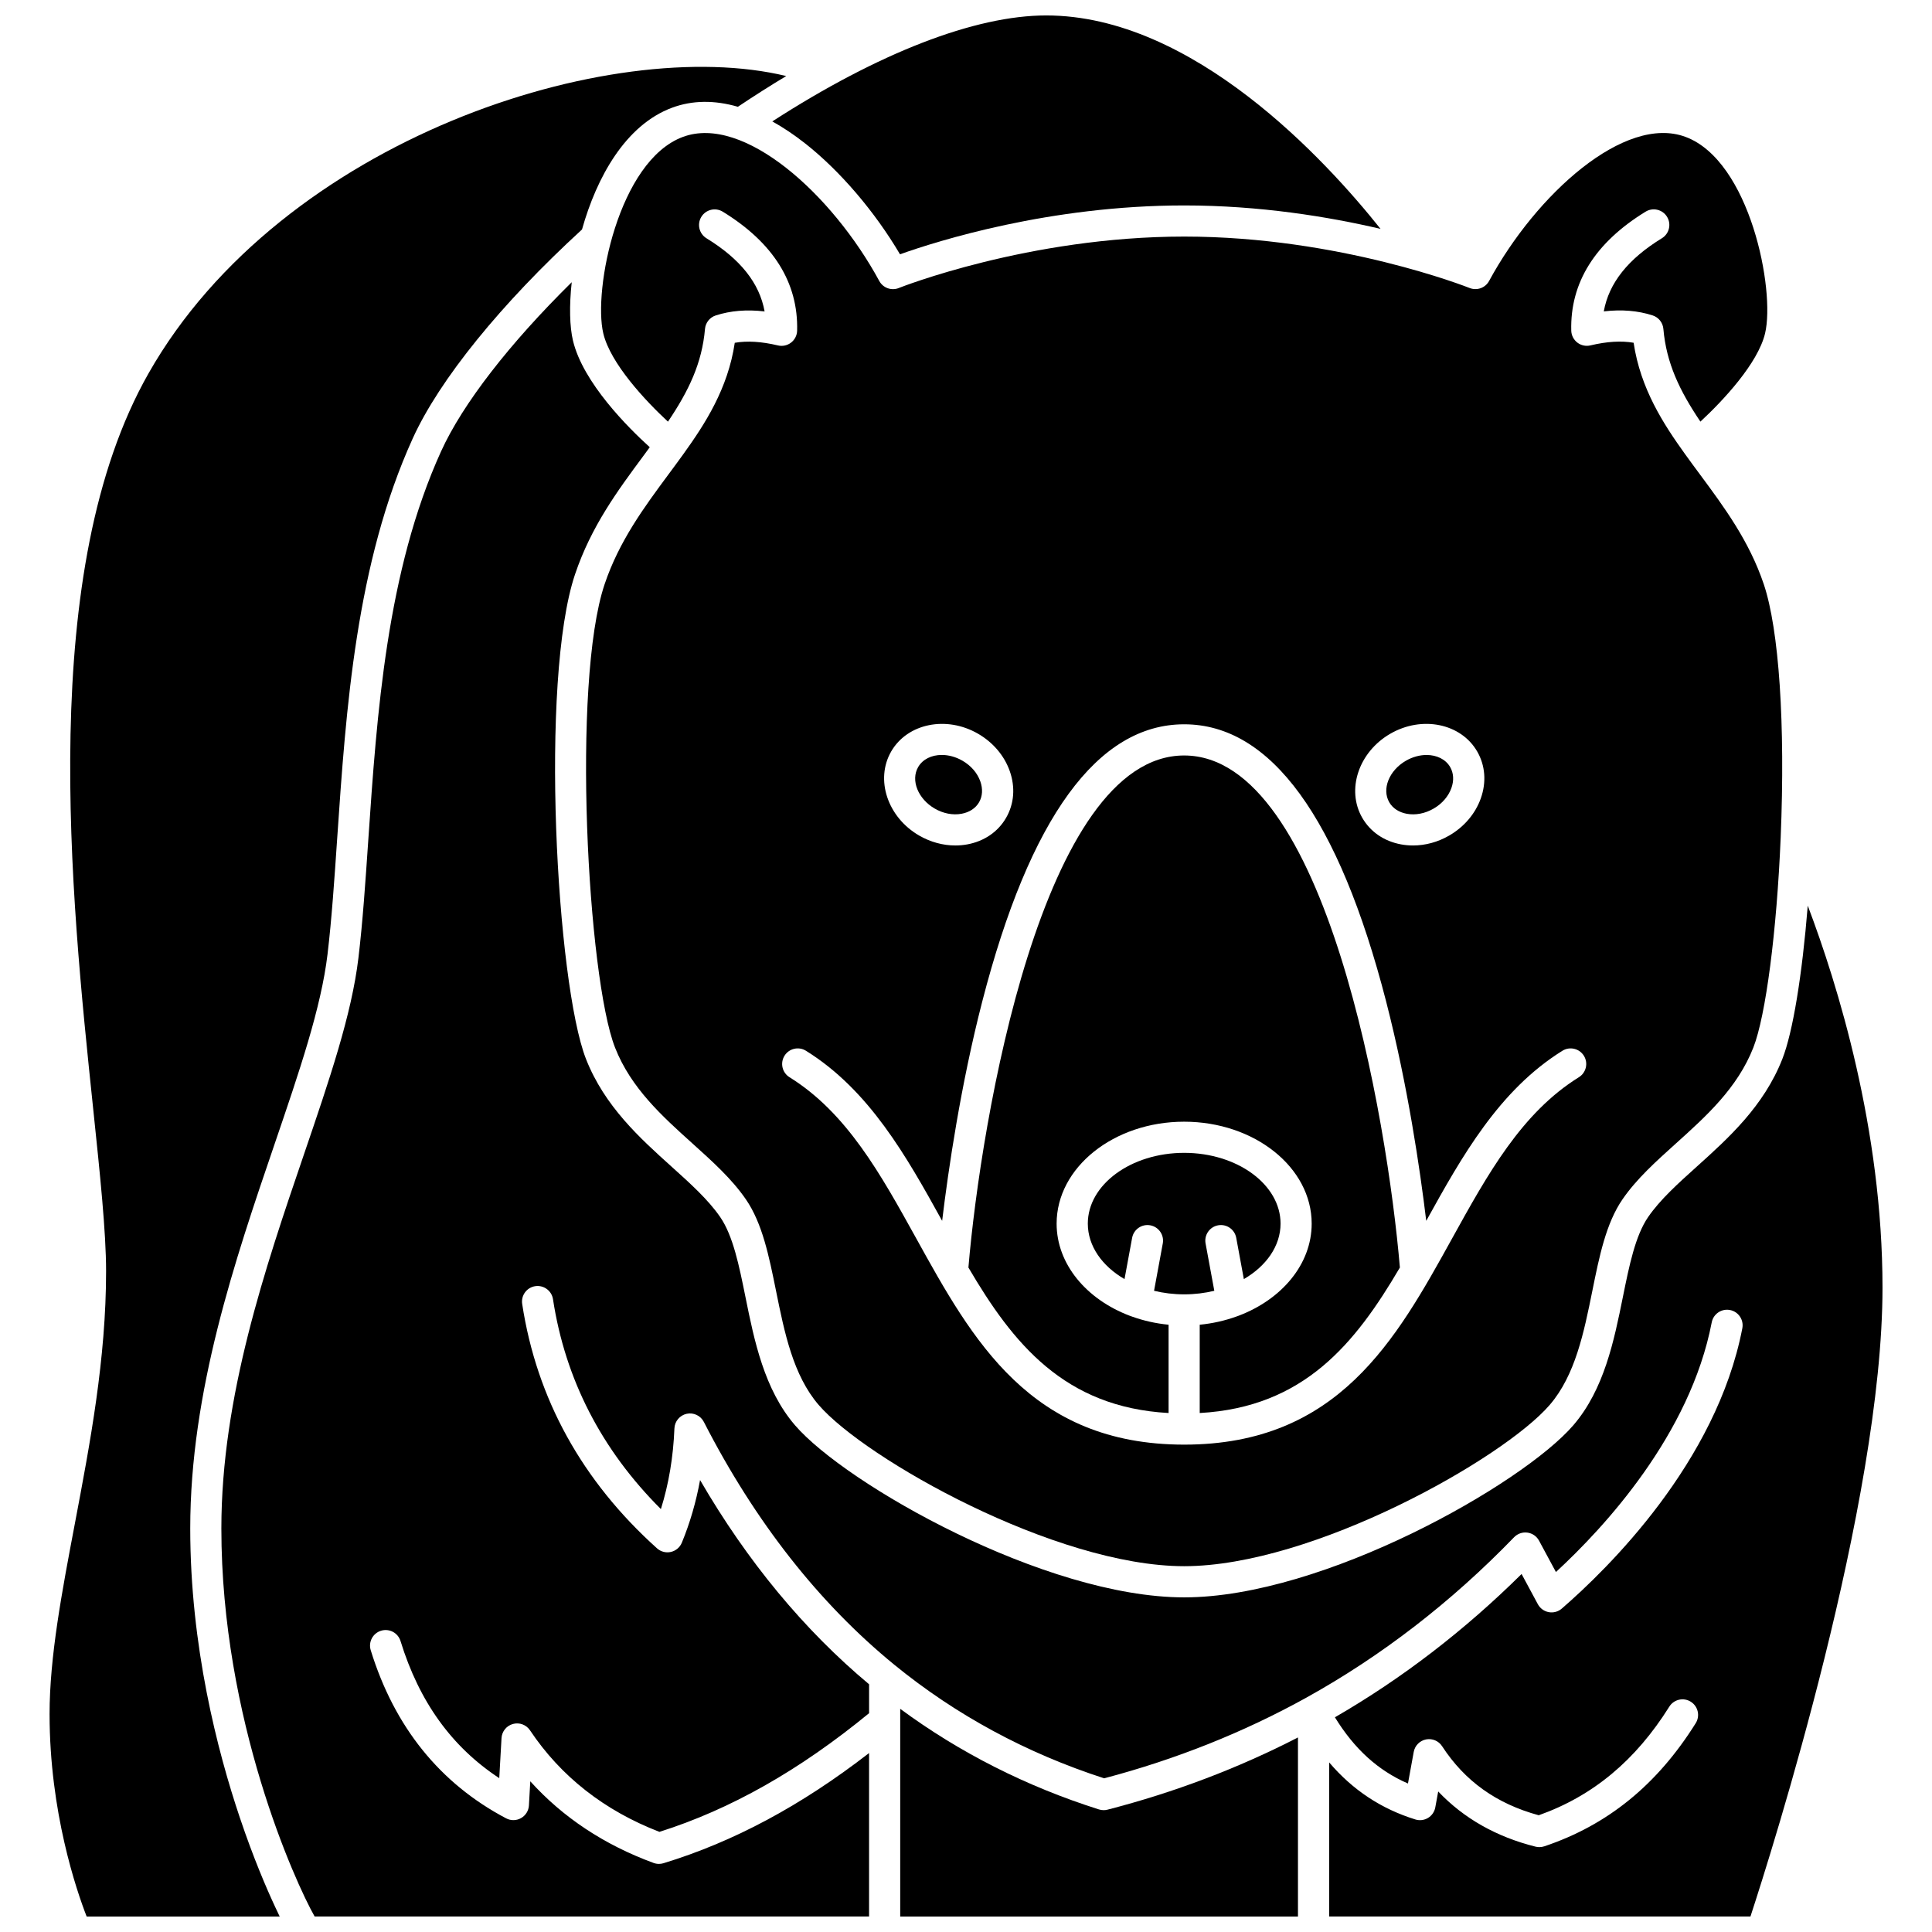 <?xml version="1.0" encoding="UTF-8"?>
<!-- Uploaded to: SVG Find, www.svgfind.com, Generator: SVG Find Mixer Tools -->
<svg width="800px" height="800px" version="1.1" viewBox="144 144 512 512" xmlns="http://www.w3.org/2000/svg">
 <defs>
  <clipPath id="d">
   <path d="m382 596h106v55.902h-106z"/>
  </clipPath>
  <clipPath id="c">
   <path d="m202 218h441v433.9h-441z"/>
  </clipPath>
  <clipPath id="b">
   <path d="m348 148.09h162v63.906h-162z"/>
  </clipPath>
  <clipPath id="a">
   <path d="m157 161h196v490.9h-196z"/>
  </clipPath>
 </defs>
 <path d="m463.49 473.53c-0.414-2.242 1.07-4.394 3.312-4.809 2.246-0.414 4.398 1.07 4.812 3.312l2.019 10.941c5.918-3.438 9.727-8.75 9.727-14.707 0-10.34-11.457-18.75-25.539-18.75s-25.539 8.41-25.539 18.75c0 5.957 3.809 11.27 9.727 14.707l2.019-10.941c0.414-2.242 2.566-3.727 4.809-3.312 2.242 0.414 3.727 2.566 3.312 4.809l-2.312 12.543c2.516 0.609 5.195 0.945 7.984 0.945 2.789 0 5.473-0.336 7.984-0.945z"/>
 <path d="m382.19 220.33c-1.945 0.781-4.172-0.02-5.172-1.863-12.484-23.016-35.93-44.156-52.035-38.188-17.125 6.348-23.832 40.605-21.105 52.07 1.891 7.957 11.152 17.859 17.141 23.395 5.504-8.168 9.027-15.504 9.812-24.574 0.145-1.656 1.266-3.062 2.848-3.574 3.914-1.262 8.188-1.617 12.949-1.062-1.352-7.508-6.43-13.887-15.402-19.387-1.945-1.191-2.555-3.734-1.363-5.68 1.195-1.945 3.734-2.555 5.68-1.363 13.402 8.219 20.031 18.828 19.703 31.531-0.031 1.242-0.625 2.406-1.609 3.164s-2.258 1.035-3.473 0.746c-4.367-1.035-8.141-1.27-11.445-0.699-1.809 12.184-7.918 21.555-13.594 29.457-1.289 1.797-2.621 3.59-3.961 5.402-6.426 8.68-13.074 17.652-16.934 29.113-8.793 26.098-4.504 104.3 2.758 122.8 4.211 10.73 12.492 18.184 20.496 25.395 5.379 4.844 10.465 9.422 14.176 14.82 4.375 6.359 6.137 15.066 8 24.289 2.219 10.98 4.516 22.336 11.293 30.199 12.277 14.254 62.777 42.738 96.867 42.738 34.09 0 84.59-28.484 96.867-42.738 6.777-7.863 9.07-19.219 11.293-30.199 1.863-9.219 3.625-17.93 8-24.289 3.711-5.398 8.797-9.973 14.176-14.82 8.008-7.211 16.285-14.664 20.496-25.395 3.297-8.402 6.211-30.793 7.246-55.719 1.246-29.977-0.434-55.059-4.484-67.086-3.863-11.461-10.508-20.434-16.934-29.113-1.344-1.812-2.672-3.606-3.961-5.406-5.672-7.902-11.781-17.273-13.594-29.457-3.305-0.57-7.078-0.336-11.445 0.699-1.211 0.289-2.484 0.016-3.473-0.746-0.984-0.758-1.578-1.922-1.609-3.164-0.328-12.703 6.301-23.312 19.703-31.531 1.945-1.191 4.488-0.582 5.68 1.363 1.191 1.945 0.582 4.488-1.363 5.68-8.973 5.5-14.051 11.879-15.402 19.387 4.758-0.555 9.031-0.199 12.945 1.062 1.582 0.512 2.703 1.918 2.848 3.574 0.785 9.07 4.309 16.406 9.812 24.574 5.988-5.535 15.25-15.434 17.141-23.395 2.723-11.461-3.984-45.723-21.105-52.07-16.105-5.969-39.551 15.176-52.035 38.188-1 1.844-3.223 2.644-5.172 1.863-0.34-0.137-34.406-13.625-75.625-13.625-41.223 0.004-75.293 13.492-75.633 13.629zm-2.019 122.82c4.297-7.441 14.621-9.555 23.02-4.707 3.961 2.289 6.941 5.785 8.387 9.855 1.531 4.305 1.191 8.719-0.953 12.434s-5.801 6.215-10.293 7.043c-1.043 0.191-2.102 0.285-3.164 0.285-3.269 0-6.574-0.895-9.566-2.621-8.391-4.848-11.727-14.844-7.43-22.289zm132.28-4.707c8.398-4.848 18.723-2.734 23.02 4.707 2.144 3.715 2.484 8.133 0.953 12.434-1.445 4.066-4.426 7.57-8.387 9.855-2.988 1.727-6.297 2.621-9.566 2.621-1.062 0-2.121-0.094-3.164-0.285-4.492-0.824-8.148-3.328-10.293-7.043-4.293-7.441-0.961-17.441 7.438-22.289zm-1.105 70.992c5.719 22.18 8.984 44.535 10.621 58.102 9.449-17.086 19.309-34.641 36.09-45.074 1.938-1.207 4.484-0.609 5.688 1.324 1.203 1.938 0.609 4.484-1.328 5.688-15.184 9.441-24.137 25.625-33.613 42.758-14.848 26.848-30.199 54.609-70.984 54.609-40.781 0-56.137-27.762-70.984-54.609-9.477-17.133-18.426-33.316-33.609-42.758-1.938-1.203-2.531-3.75-1.328-5.688s3.75-2.531 5.688-1.324c16.785 10.434 26.641 27.988 36.09 45.074 1.637-13.57 4.902-35.922 10.621-58.102 12.574-48.766 30.582-73.488 53.523-73.488 22.945 0 40.953 24.723 53.527 73.488z"/>
 <path d="m516.8 359.66c2.32 0.426 4.84-0.059 7.106-1.363 2.262-1.305 3.945-3.25 4.734-5.469 0.707-1.984 0.59-3.953-0.324-5.539-1.211-2.098-3.59-3.211-6.258-3.211-1.781 0-3.695 0.496-5.481 1.527-4.453 2.57-6.43 7.508-4.41 11.008 0.914 1.582 2.559 2.664 4.633 3.047z"/>
 <path d="m391.73 358.29c2.262 1.309 4.785 1.793 7.106 1.363 2.074-0.383 3.719-1.465 4.633-3.051 0.914-1.586 1.031-3.551 0.324-5.539-0.789-2.219-2.473-4.164-4.734-5.469-1.781-1.031-3.695-1.523-5.481-1.523-2.668 0-5.047 1.113-6.258 3.211-2.019 3.5-0.039 8.438 4.41 11.008z"/>
 <path d="m400.64 479.91c11.812 20.137 25.422 37.027 53.047 38.555v-23.398c-3.438-0.336-6.711-1.086-9.754-2.184-0.191-0.059-0.379-0.117-0.555-0.199-11.434-4.336-19.363-13.648-19.363-24.414 0-14.891 15.164-27.008 33.797-27.008 18.637 0 33.797 12.113 33.797 27.008 0 10.766-7.93 20.078-19.363 24.414-0.176 0.082-0.363 0.145-0.555 0.199-3.039 1.098-6.316 1.848-9.754 2.184v23.398c27.621-1.527 41.234-18.422 53.047-38.555-3.293-38.98-19.559-135.7-57.176-135.7-37.605 0-53.875 96.719-57.168 135.7z"/>
 <g clip-path="url(#d)">
  <path d="m436.48 623.71c-0.422 0-0.84-0.066-1.246-0.191-19.254-6.098-36.93-15.051-52.668-26.66v55.043h105.41v-47.461c-15.793 8.133-32.734 14.566-50.465 19.137-0.34 0.09-0.688 0.133-1.031 0.133z"/>
 </g>
 <g clip-path="url(#c)">
  <path d="m623.07 384.05c-1.484 18.391-3.934 33.469-6.731 40.59-4.922 12.543-14.344 21.027-22.66 28.512-5.008 4.508-9.738 8.77-12.898 13.363-3.418 4.969-5.016 12.875-6.711 21.246-2.316 11.461-4.945 24.453-13.129 33.953-13.449 15.613-66.246 45.605-103.12 45.605-36.883 0-89.68-29.996-103.13-45.605-8.184-9.5-10.812-22.492-13.129-33.953-1.691-8.367-3.293-16.273-6.711-21.242-3.16-4.594-7.891-8.855-12.898-13.363-8.312-7.484-17.734-15.969-22.66-28.512-7.801-19.871-12.324-100.48-2.898-128.46 4.277-12.695 11.316-22.199 18.125-31.391 0.566-0.762 1.109-1.52 1.668-2.277-5.676-5.141-17.695-17.094-20.348-28.254-0.875-3.68-1.016-9.203-0.328-15.473-16.523 16.285-28.91 32.246-34.621 44.812-14.438 31.773-17.016 69.625-19.293 103.02-0.762 11.188-1.48 21.754-2.613 31.23-1.785 14.992-7.66 32.207-14.461 52.137-10.246 30.031-21.863 64.07-21.863 99.066 0 50.684 19.586 93.801 24.719 102.84h146.93v-43.316c-17.984 13.926-35.875 23.516-54.48 29.195-0.395 0.121-0.801 0.18-1.207 0.18-0.484 0-0.965-0.086-1.422-0.254-13.078-4.805-24.023-12.062-32.672-21.637l-0.359 6.391c-0.078 1.402-0.867 2.672-2.09 3.363-1.223 0.695-2.715 0.715-3.957 0.059-17.539-9.242-29.609-24.23-35.879-44.551-0.672-2.18 0.551-4.492 2.731-5.164s4.492 0.551 5.164 2.731c4.965 16.094 13.555 28.043 26.168 36.336l0.598-10.609c0.102-1.773 1.32-3.285 3.035-3.75 1.711-0.473 3.535 0.211 4.519 1.688 8.18 12.234 19.715 21.281 34.297 26.906 18.883-5.981 37.09-16.293 55.559-31.449v-7.66c-17.223-14.387-32.254-32.543-44.793-54.125-1.062 5.836-2.68 11.387-4.832 16.602-0.512 1.238-1.594 2.152-2.902 2.449-1.309 0.301-2.68-0.059-3.676-0.957-19.867-17.859-31.891-39.648-35.73-64.766-0.344-2.254 1.203-4.363 3.457-4.707 2.25-0.34 4.363 1.203 4.707 3.457 3.246 21.23 12.855 39.91 28.594 55.617 2.082-6.629 3.285-13.793 3.586-21.379 0.074-1.875 1.406-3.465 3.238-3.871 1.836-0.402 3.707 0.48 4.562 2.152 13.52 26.395 30.523 48.062 50.531 64.395 16.262 13.273 34.945 23.379 55.551 30.051 18.945-4.988 36.941-12.16 53.508-21.332 19.949-11.047 38.504-25.363 55.137-42.562 0.914-0.945 2.231-1.398 3.535-1.219 1.305 0.18 2.445 0.973 3.07 2.133l4.477 8.312c12.828-11.832 35.551-36.383 41.289-66.164 0.43-2.238 2.594-3.699 4.836-3.273 2.238 0.43 3.707 2.598 3.273 4.836-6.859 35.609-35.746 63.816-47.848 74.293-0.945 0.82-2.215 1.168-3.449 0.941-1.234-0.227-2.297-1-2.891-2.102l-4.312-8.008c-15.141 14.988-31.746 27.738-49.469 37.977 5.176 8.418 11.449 14.113 19.359 17.547l1.527-8.371c0.301-1.664 1.59-2.977 3.246-3.309 1.66-0.332 3.352 0.379 4.273 1.797 6.027 9.258 14.414 15.25 25.609 18.297 14.34-5.09 25.668-14.516 34.602-28.781 1.211-1.934 3.758-2.519 5.691-1.309 1.934 1.211 2.519 3.758 1.309 5.691-10.227 16.336-23.352 27.008-40.121 32.629-0.426 0.141-0.867 0.215-1.312 0.215-0.336 0-0.672-0.043-1-0.121-10.398-2.598-19.043-7.504-25.812-14.629l-0.77 4.215c-0.211 1.164-0.91 2.18-1.922 2.793-1.012 0.613-2.238 0.762-3.363 0.41-9.047-2.809-16.598-7.793-22.836-15.117v40.836h111.64c5.641-17.238 34.996-109.71 34.996-166.66 0-42-11.93-80.422-19.797-101.19z"/>
 </g>
 <g clip-path="url(#b)">
  <path d="m357.41 182.04c9.254 7.289 18.457 18.082 25.098 29.352 9.832-3.508 39.629-12.949 75.309-12.949 20.031 0 38.203 2.977 52.035 6.207-14.457-18.152-49.648-56.559-88.605-56.559-18.871 0-44.457 9.934-72.582 28.082 2.875 1.598 5.793 3.543 8.746 5.867z"/>
 </g>
 <g clip-path="url(#a)">
  <path d="m207.61 625.85c-6.019-17.852-13.195-45.668-13.195-76.789 0-36.371 11.852-71.094 22.305-101.73 6.652-19.488 12.395-36.32 14.078-50.449 1.105-9.273 1.816-19.734 2.57-30.816 2.324-34.098 4.953-72.746 20.012-105.88 7.074-15.566 23.402-35.707 44.859-55.375 3.891-13.871 11.551-27.703 23.883-32.273 5.363-1.988 11.234-2.043 17.426-0.242 4.32-2.894 8.598-5.613 12.816-8.145-46.293-11.211-133.59 16.504-168.99 78.773-29.621 52.105-20.637 137.98-14.691 194.8 1.84 17.586 3.43 32.777 3.43 43.145 0 23.258-4.215 45.477-8.285 66.965-3.441 18.148-6.691 35.293-6.691 50.414 0 25.98 7.156 46.789 9.832 53.66h51.16c-0.383-0.797-0.785-1.641-1.23-2.598-2.269-4.863-5.723-12.883-9.285-23.457z"/>
 </g>
</svg>